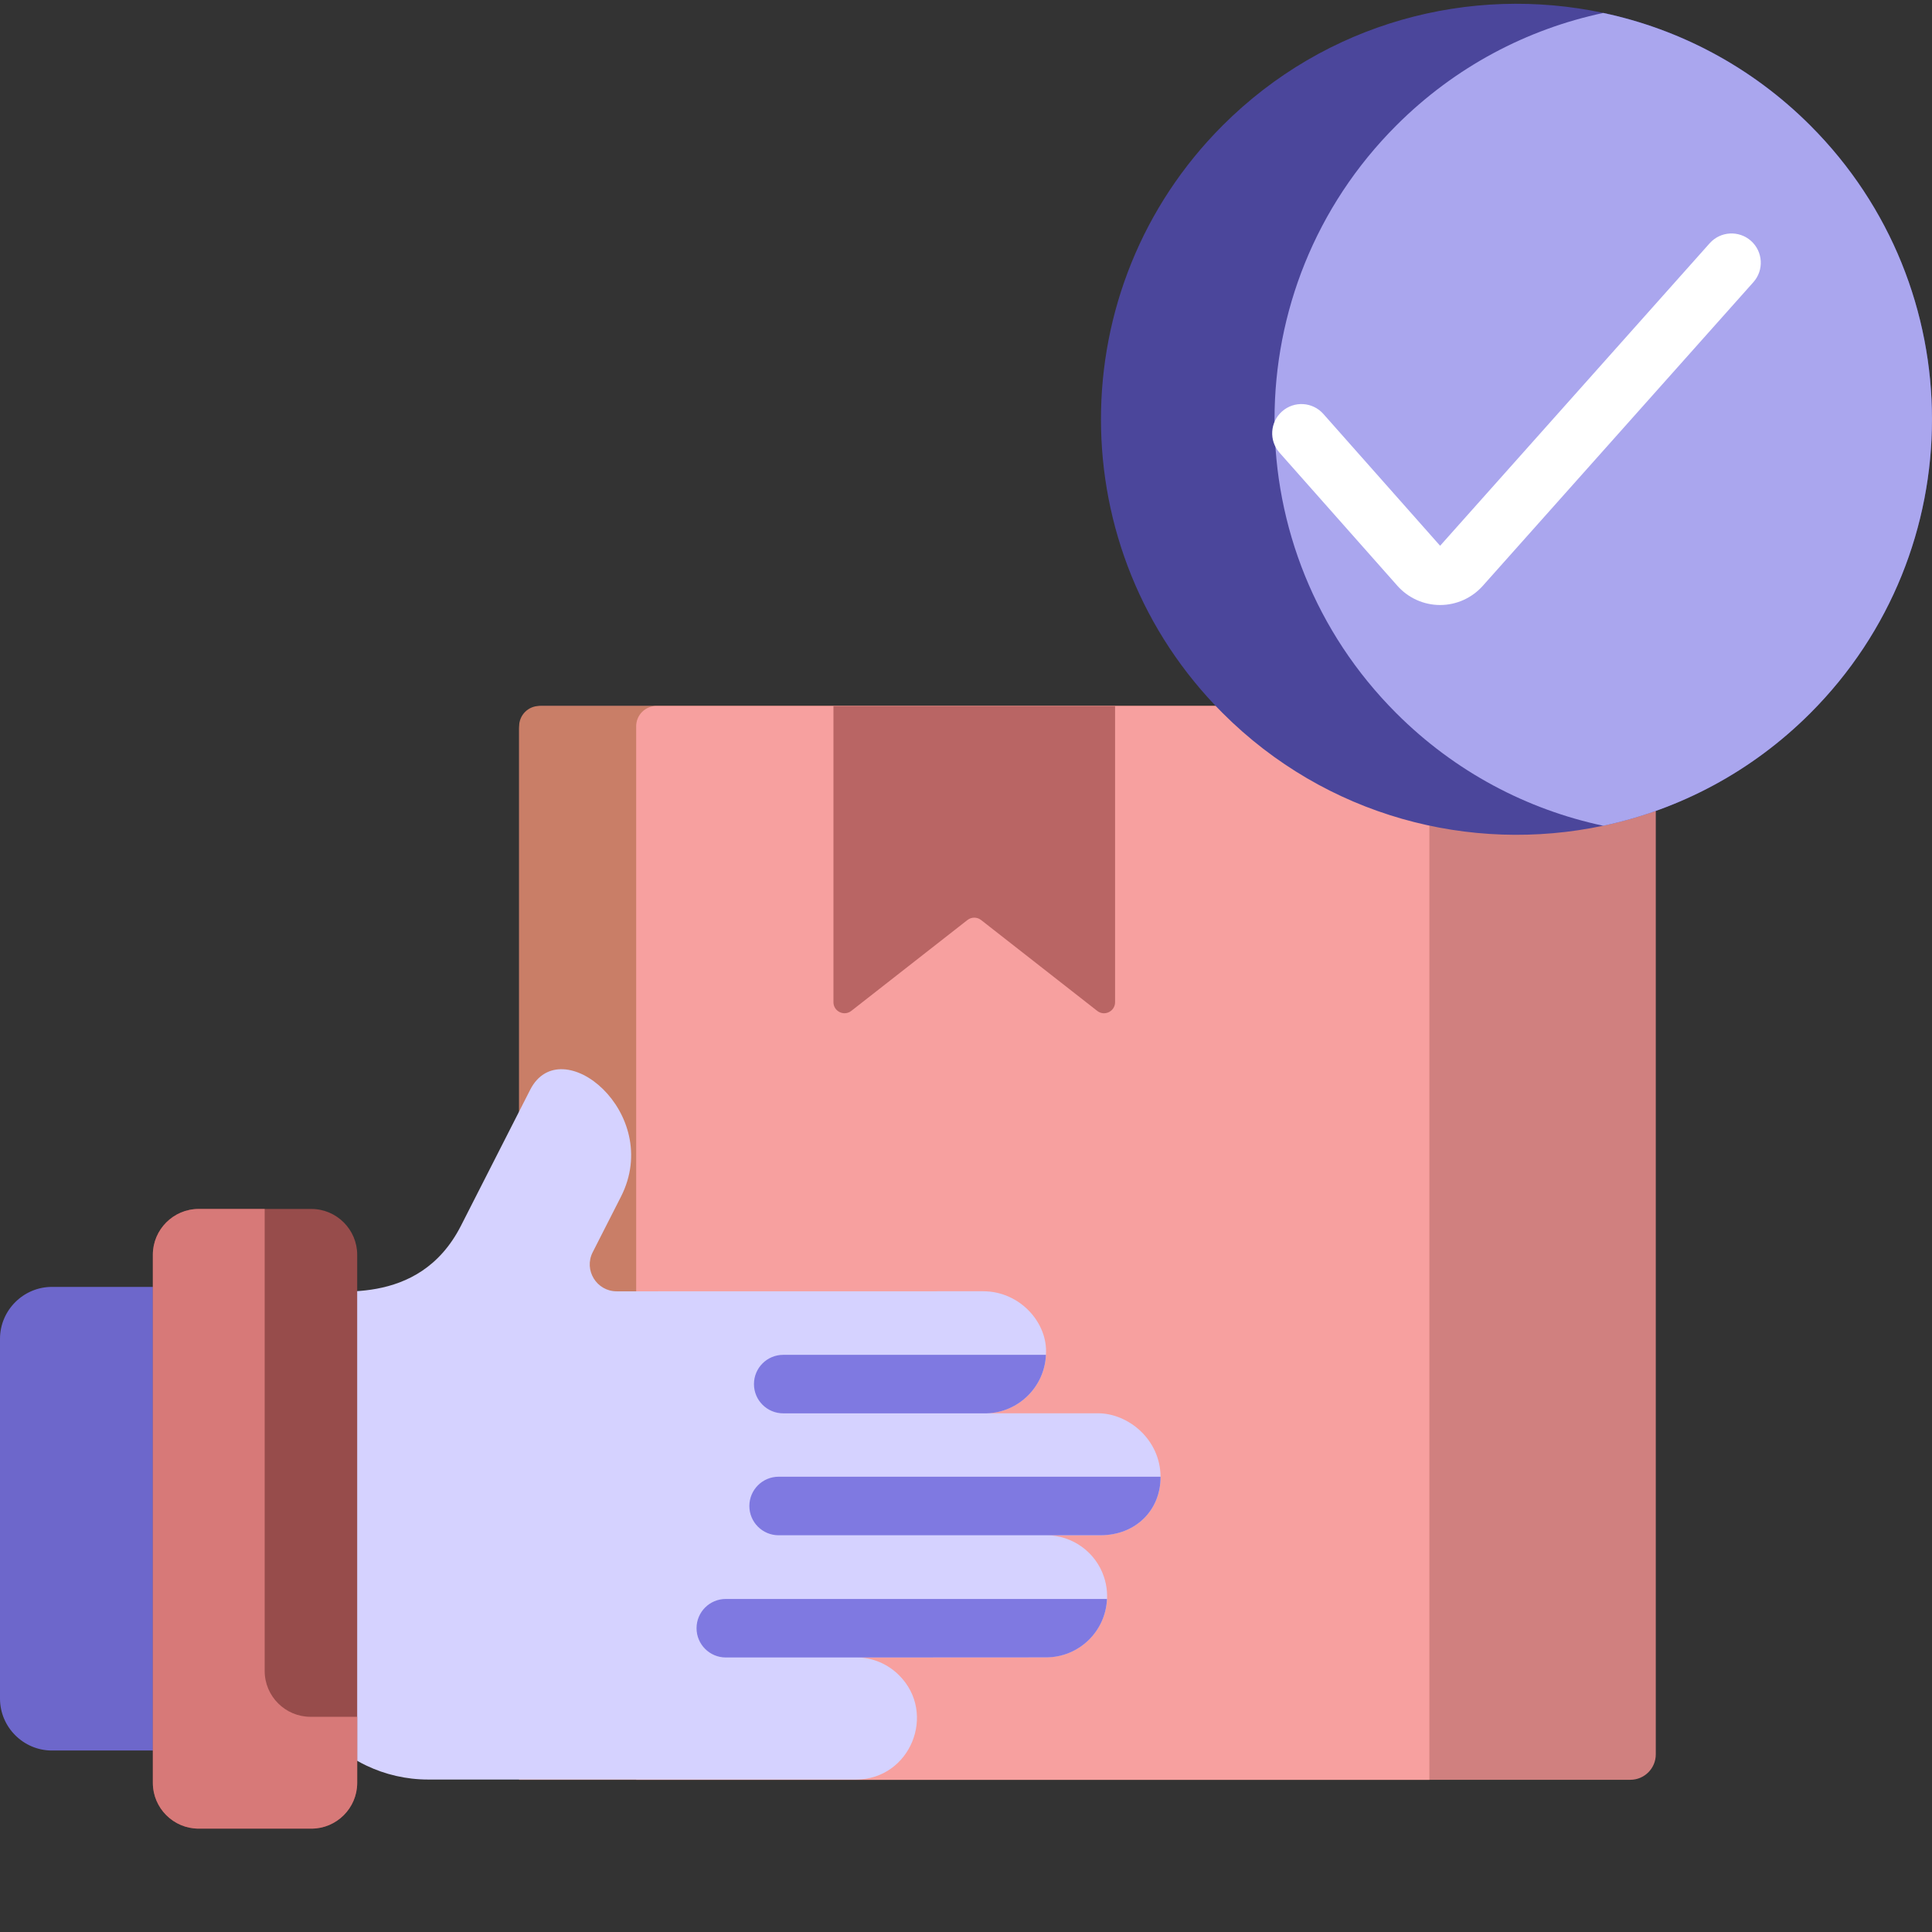 <svg width="92" height="92" viewBox="0 0 92 92" fill="none" xmlns="http://www.w3.org/2000/svg">
<rect x="0" y="0" width="92" height="92" fill="#333333" stroke="none"/>
<g clip-path="url(#clip0_539_3130)">
<path d="M77.635 84.752H24.721V34.697C24.721 34.101 25.204 33.617 25.8 33.617H77.766C78.363 33.617 78.847 34.101 78.847 34.697V83.54C78.847 84.21 78.304 84.752 77.635 84.752Z" fill="#D0807F"/>
<path d="M68.068 34.583V84.752H24.721V34.583C24.721 34.05 25.154 33.617 25.687 33.617H67.1C67.635 33.617 68.068 34.05 68.068 34.583Z" fill="#C97E67"/>
<path d="M68.068 34.583V84.752H30.294V34.583C30.294 34.05 30.726 33.617 31.26 33.617H67.1C67.635 33.617 68.068 34.05 68.068 34.583Z" fill="#F7A09F"/>
<path d="M52.249 48.138L46.718 43.81C46.527 43.661 46.259 43.661 46.069 43.81L40.538 48.138C40.193 48.407 39.688 48.161 39.688 47.723V33.617H53.099V47.723C53.099 48.161 52.594 48.408 52.249 48.138Z" fill="#B96564"/>
<path d="M52.397 73.106H49.813C51.085 73.106 52.179 73.928 52.564 75.074C53.202 76.955 51.807 78.917 49.816 78.917L40.758 78.923C41.561 78.923 42.286 79.246 42.813 79.774C44.632 81.593 43.347 84.736 40.76 84.74C39.34 84.74 21.793 84.74 20.39 84.74C19.337 84.74 18.337 84.5 17.446 84.075C15.139 82.979 13.54 80.629 13.529 77.905L13.557 62.55V62.538C13.559 61.959 14.042 61.492 14.624 61.492C15.728 61.356 19.923 62.336 21.948 58.373L25.245 51.897C26.709 49.018 31.598 52.996 29.569 56.986L28.224 59.629C27.789 60.482 28.41 61.492 29.369 61.492C50.122 61.488 46.372 61.489 46.825 61.489C48.563 61.489 49.915 62.993 49.806 64.512C49.747 66.03 48.505 67.259 46.979 67.299C46.955 67.301 46.929 67.301 46.905 67.301C47.498 67.3 45.181 67.301 52.285 67.299C53.703 67.299 55.249 68.52 55.265 70.32C55.276 71.9 54.094 73.106 52.397 73.106Z" fill="#D5D2FF"/>
<path d="M52.714 76.141C52.65 77.686 51.378 78.922 49.815 78.922L40.758 78.927H34.562C33.793 78.927 33.169 78.303 33.169 77.534C33.169 76.763 33.793 76.141 34.562 76.141H52.714Z" fill="#7F79E1"/>
<path d="M55.265 70.32C55.275 71.902 54.094 73.108 52.396 73.108H37.078C36.308 73.108 35.684 72.485 35.684 71.714C35.684 70.945 36.308 70.32 37.078 70.32H55.265Z" fill="#7F79E1"/>
<path d="M49.806 64.516C49.746 66.033 48.504 67.264 46.978 67.302H37.297C36.528 67.302 35.903 66.68 35.903 65.909C35.903 65.14 36.527 64.516 37.297 64.516H49.806Z" fill="#7F79E1"/>
<path d="M11.351 83.358H2.473C1.113 83.358 0 82.245 0 80.885V63.754C0 62.394 1.113 61.281 2.473 61.281H11.351C12.549 61.281 13.53 62.261 13.53 63.46V81.18C13.53 82.378 12.549 83.358 11.351 83.358Z" fill="#6D67CB"/>
<path d="M14.831 87.077H9.457C8.259 87.077 7.278 86.096 7.278 84.898V59.749C7.278 58.551 8.259 57.57 9.457 57.57H14.831C16.029 57.57 17.009 58.551 17.009 59.749V84.898C17.009 86.096 16.029 87.077 14.831 87.077Z" fill="#974C4B"/>
<path d="M17.009 81.752V84.9C17.009 86.096 16.03 87.077 14.832 87.077H9.457C8.258 87.077 7.279 86.096 7.279 84.9V59.75C7.279 58.552 8.258 57.57 9.457 57.57H12.604V79.573C12.604 80.772 13.585 81.752 14.783 81.752H17.009Z" fill="#D77978"/>
<path d="M86.205 33.957C83.398 36.764 79.96 38.551 76.346 39.319C70.011 40.666 63.143 38.878 58.222 33.957C50.495 26.231 50.495 13.702 58.222 5.974C63.143 1.052 70.011 -0.733 76.346 0.614C79.96 1.381 83.398 3.166 86.205 5.974C93.932 13.702 93.932 26.23 86.205 33.957Z" fill="#4B469B"/>
<path d="M86.205 33.96C83.398 36.767 79.959 38.554 76.346 39.322C72.733 38.554 69.294 36.767 66.488 33.96C58.76 26.234 58.76 13.705 66.488 5.977C69.294 3.169 72.733 1.384 76.346 0.617C79.959 1.384 83.398 3.169 86.205 5.977C93.931 13.705 93.931 26.233 86.205 33.96Z" fill="#AAA6EE"/>
<path d="M83.381 11.47C82.806 10.959 81.925 11.009 81.413 11.584L68.577 25.989L63.017 19.711C62.506 19.135 61.625 19.081 61.049 19.592C60.474 20.102 60.42 20.983 60.931 21.558L66.542 27.894C67.057 28.475 67.797 28.809 68.573 28.81H68.577C69.351 28.81 70.09 28.478 70.606 27.9L83.494 13.437C84.006 12.863 83.955 11.982 83.381 11.47Z" fill="white"/>
</g>
<defs>
<clipPath id="clip0_539_3130">
<rect width="92" height="92" fill="white"/>
</clipPath>
</defs>
</svg>
